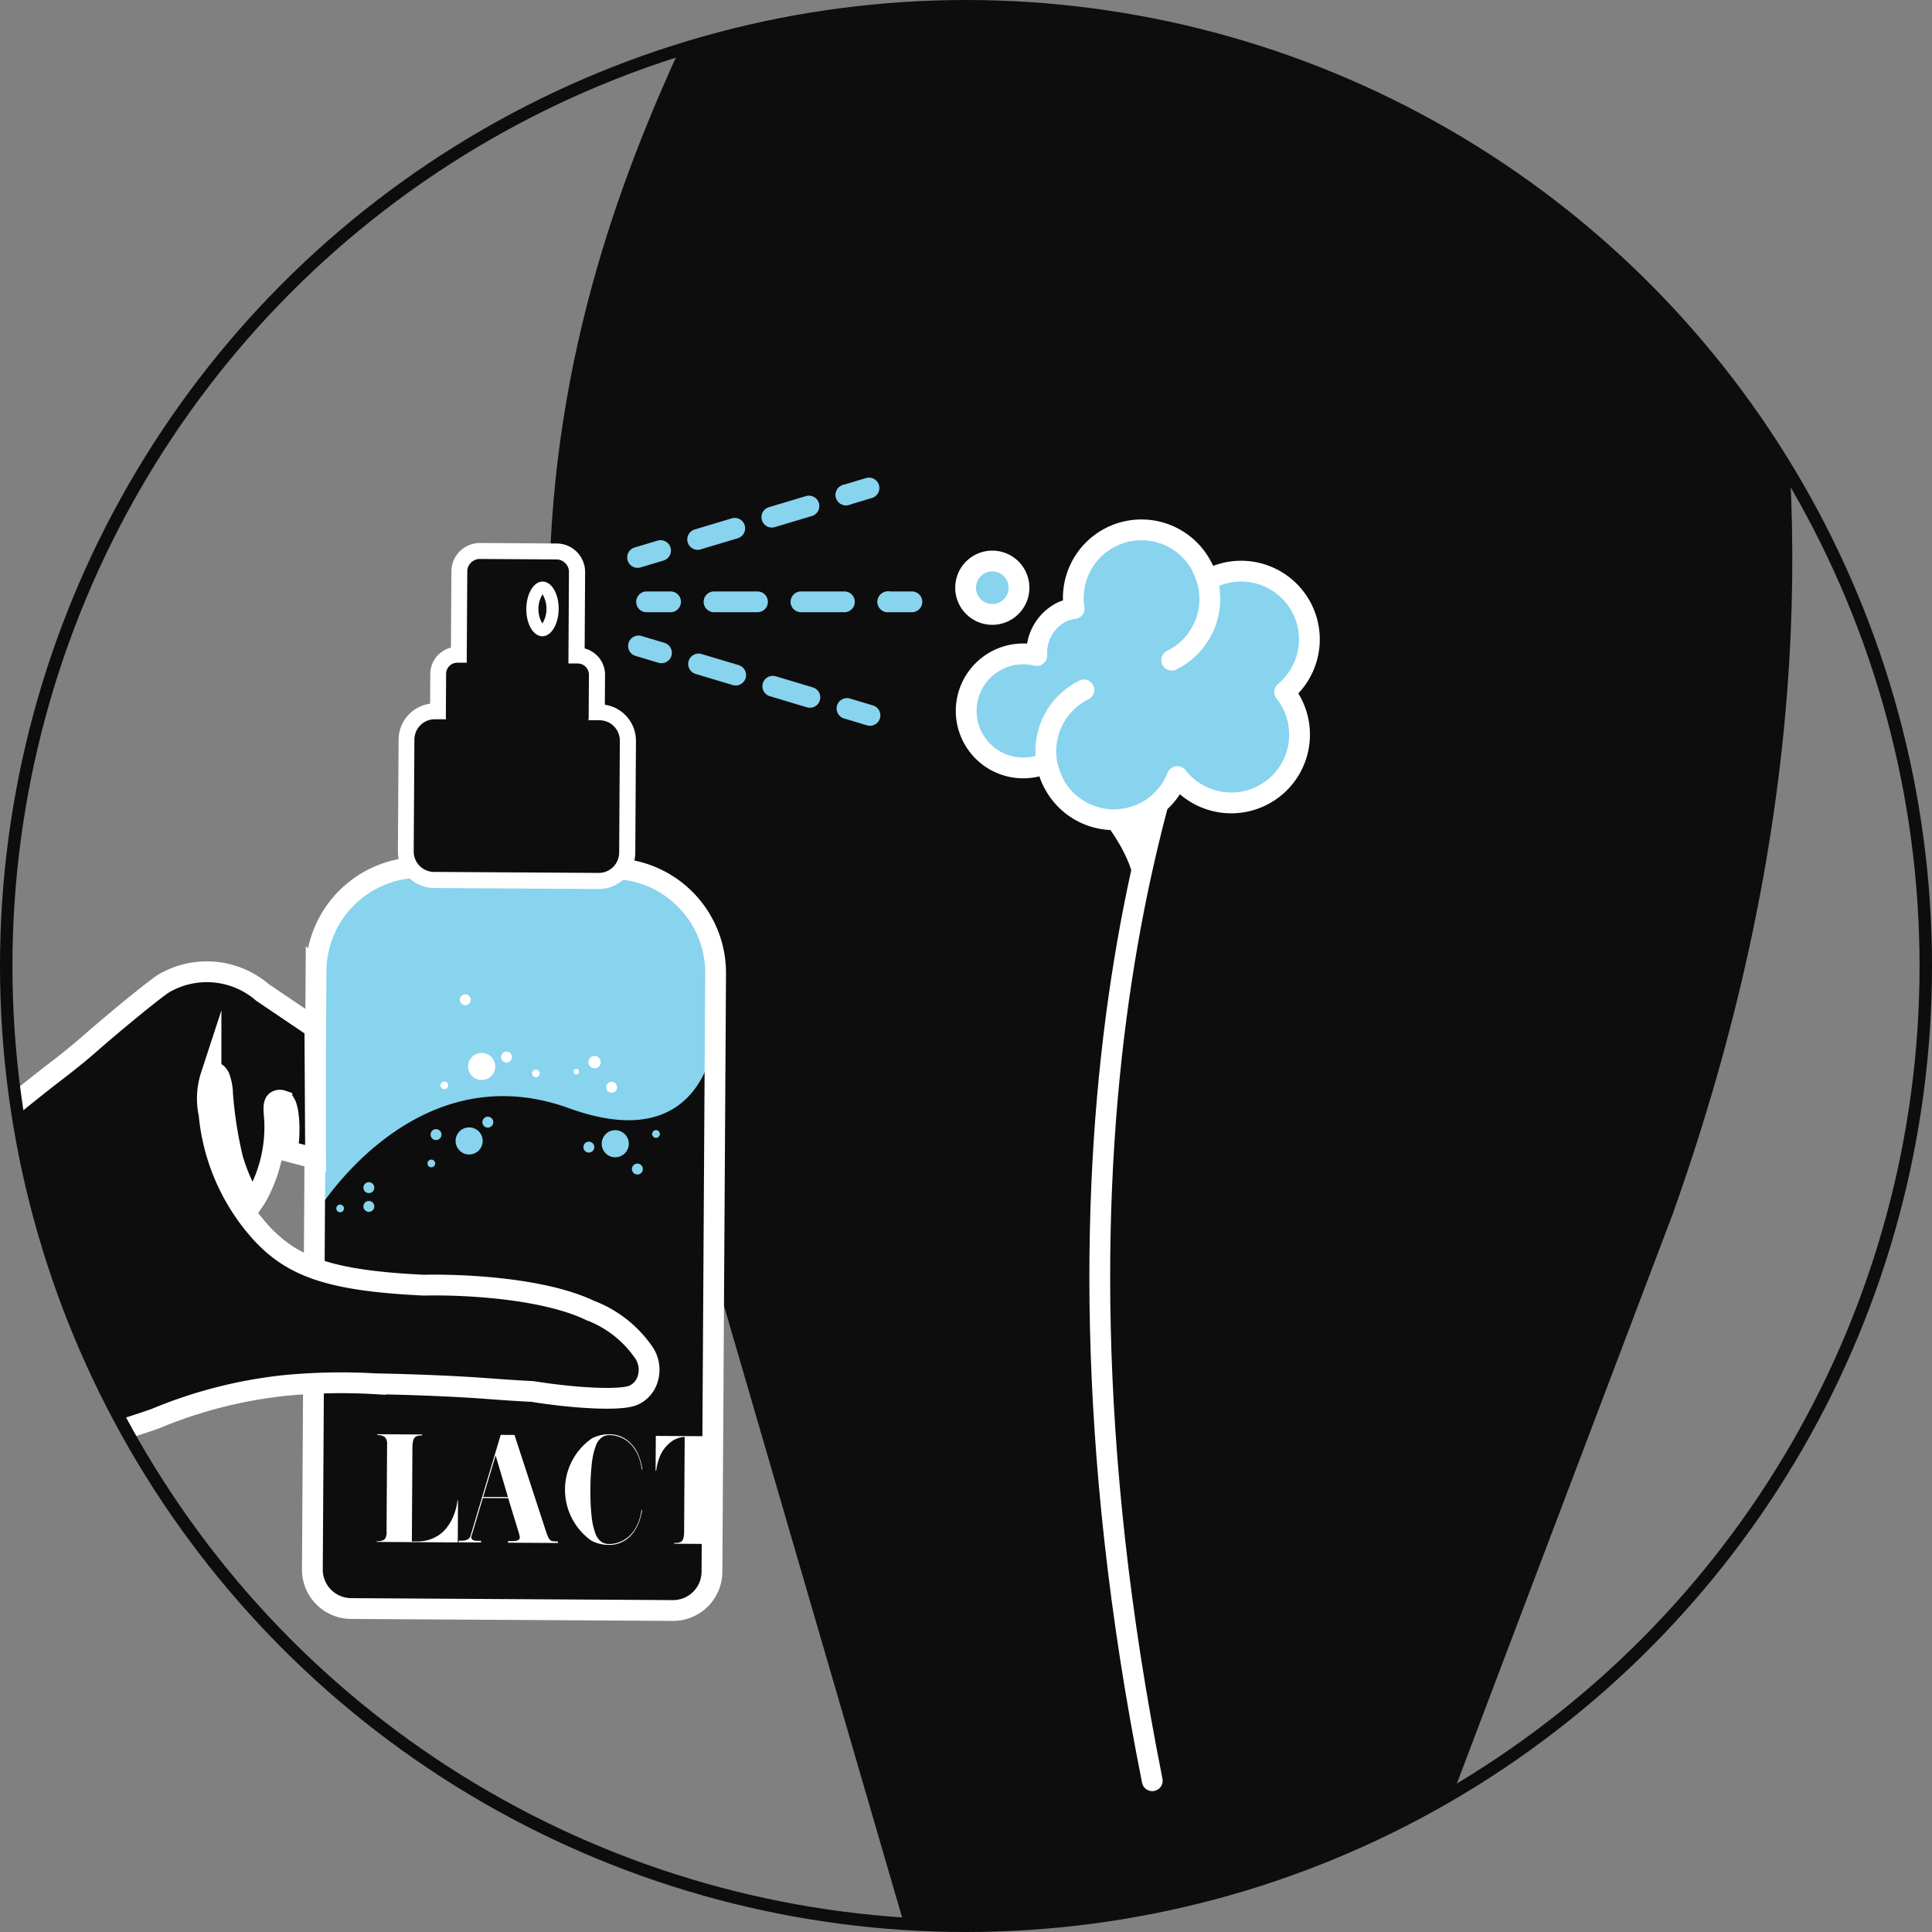 <svg viewBox="0 0 120.778 120.778" height="120.778" width="120.778" xmlns:xlink="http://www.w3.org/1999/xlink" xmlns="http://www.w3.org/2000/svg"><rect x="0" y="0" width="120.778" height="120.778" fill="#808080" stroke="none"/><defs><clipPath id="a"><path fill="none" d="M35.788,113.045a60,60,0,1,0,60-60,60,60,0,0,0-60,60"></path></clipPath><clipPath id="b"><path fill="none" d="M55.156,113.361l-.073,11.925-.155,25.479a2.434,2.434,0,0,0,2.419,2.448l20.111.123a2.434,2.434,0,0,0,2.449-2.419l.228-37.4a6.52,6.52,0,0,0-6.482-6.562l-11.936-.073h-.039a6.522,6.522,0,0,0-6.522,6.482"></path></clipPath></defs><g transform="translate(-1253.9 -1442.483)"><g transform="translate(1218.5 1389.827)"><g clip-path="url(#a)"><path fill="#0d0d0d" d="M78.594,127.19c-18.6-39.5-3.01-66.333,2.576-78.422,5.371-11.623,2.576-18.89,2.576-18.89s-4.8-18.2-5.526-27.689L77.914,0h64.22c0,8.028-5.153,29.878-5.153,29.878s-1.772,8.045,0,12.593c2.926,7.51,20.079,38.074,2.989,86.075l-17.923,47.289H92.758Z"></path><path stroke-width="1.3" stroke-miterlimit="10" stroke-linecap="round" stroke="#fff" fill="none" d="M107.433,163.978c-8.41-42.188,1.6-66.554,5.031-74.282"></path><path fill="#88d3ee" d="M96.044,90.322a1.669,1.669,0,1,1,2.314.465,1.669,1.669,0,0,1-2.314-.465"></path><path stroke-width="1.3" stroke-linejoin="round" stroke-linecap="round" stroke="#fff" fill="none" d="M96.044,90.322a1.669,1.669,0,1,1,2.314.465A1.669,1.669,0,0,1,96.044,90.322Z"></path><path fill="#fff" d="M106.355,109.013c.348-2.815-2.782-6-2.782-6l4.194-1.4.582,1.2Z"></path><path fill="#88d3ee" d="M116.818,90.746A4.272,4.272,0,0,0,111.1,88.8c-.082.04-.15.1-.229.143A4.258,4.258,0,0,0,102.55,90.7a2.771,2.771,0,0,0-.738.2,2.87,2.87,0,0,0-1.6,2.736,3.564,3.564,0,1,0,.643,6.7,4.228,4.228,0,0,0,.361,1.18A4.256,4.256,0,0,0,109,101.2a4.27,4.27,0,1,0,6.708-5.285,4.266,4.266,0,0,0,1.106-5.165"></path><path stroke-width="1.3" stroke-linejoin="round" stroke-linecap="round" stroke="#fff" fill="none" d="M116.818,90.746A4.272,4.272,0,0,0,111.1,88.8c-.082.04-.15.1-.229.143A4.258,4.258,0,0,0,102.55,90.7a2.771,2.771,0,0,0-.738.2,2.87,2.87,0,0,0-1.6,2.736,3.564,3.564,0,1,0,.643,6.7,4.228,4.228,0,0,0,.361,1.18A4.256,4.256,0,0,0,109,101.2a4.27,4.27,0,1,0,6.708-5.285A4.266,4.266,0,0,0,116.818,90.746Z"></path><path fill="#88d3ee" d="M101.219,101.507a4.273,4.273,0,0,1,1.942-5.721"></path><path stroke-width="1.3" stroke-linejoin="round" stroke-linecap="round" stroke="#fff" fill="none" d="M101.219,101.507a4.273,4.273,0,0,1,1.942-5.721"></path><path fill="#88d3ee" d="M110.591,88.207a4.273,4.273,0,0,1-1.942,5.721"></path><path stroke-width="1.3" stroke-linejoin="round" stroke-linecap="round" stroke="#fff" fill="none" d="M110.591,88.207a4.273,4.273,0,0,1-1.942,5.721"></path><path fill="#0d0d0d" d="M77.459,153.336l-20.112-.123a2.434,2.434,0,0,1-2.419-2.448l.155-25.478.073-11.926a6.522,6.522,0,0,1,6.562-6.482l11.935.072a6.523,6.523,0,0,1,6.483,6.562l-.228,37.4a2.434,2.434,0,0,1-2.449,2.419"></path></g></g><g transform="translate(1218.5 1389.827)"><g clip-path="url(#b)"><path fill="#fff" d="M72.644,143.049a1.134,1.134,0,0,1,.37-.53.826.826,0,0,1,.485-.148,1.868,1.868,0,0,1,.7.142,1.9,1.9,0,0,1,.608.408,2.283,2.283,0,0,1,.459.673,3.1,3.1,0,0,1,.251.931h.04a3.469,3.469,0,0,0-.215-.836,2.165,2.165,0,0,0-1.033-1.188,1.817,1.817,0,0,0-.812-.181,2.349,2.349,0,0,0-1.086.251,3.9,3.9,0,0,0-.039,6.4,2.359,2.359,0,0,0,1.083.265,1.831,1.831,0,0,0,.814-.171,1.9,1.9,0,0,0,.623-.479,2.519,2.519,0,0,0,.425-.7,3.529,3.529,0,0,0,.225-.833H75.5a3.106,3.106,0,0,1-.263.927,2.267,2.267,0,0,1-.467.667,1.883,1.883,0,0,1-.613.4,1.83,1.83,0,0,1-.7.133.835.835,0,0,1-.483-.153,1.134,1.134,0,0,1-.363-.536,4.44,4.44,0,0,1-.227-1.041,13.66,13.66,0,0,1-.073-1.681,13.844,13.844,0,0,1,.093-1.68,4.531,4.531,0,0,1,.24-1.039"></path><path fill="#fff" d="M76.383,144.594h.04a3.382,3.382,0,0,1,.171-.734,2.177,2.177,0,0,1,.878-1.151,1.571,1.571,0,0,1,.731-.227l-.037,6.036a1.583,1.583,0,0,1-.048.307.392.392,0,0,1-.1.179.361.361,0,0,1-.184.087,1.622,1.622,0,0,1-.287.02v.051l2.807.017v-.051a1.859,1.859,0,0,1-.307-.023.351.351,0,0,1-.186-.089.361.361,0,0,1-.093-.181,1.44,1.44,0,0,1-.024-.308l.037-6.036a1.586,1.586,0,0,1,.725.237,1.863,1.863,0,0,1,.523.5,2.576,2.576,0,0,1,.337.664,3.68,3.68,0,0,1,.169.736h.034l.013-2.175-5.184-.032Z"></path><path fill="#fff" d="M63.6,147.74a3.025,3.025,0,0,1-.316.471,2.141,2.141,0,0,1-.45.41,2.346,2.346,0,0,1-.6.289,2.5,2.5,0,0,1-.781.106l-.306,0,.036-5.983a1.921,1.921,0,0,1,.046-.313.44.44,0,0,1,.1-.2.357.357,0,0,1,.18-.1,1.14,1.14,0,0,1,.279-.028v-.06l-2.793-.017v.06a.672.672,0,0,1,.476.132.633.633,0,0,1,.127.455l-.033,5.444a.656.656,0,0,1-.133.49.749.749,0,0,1-.477.108v.044l5.062.031.016-2.624h-.034a3.683,3.683,0,0,1-.4,1.287"></path><path fill="#fff" d="M69.813,148.942a.38.38,0,0,1-.125-.155c-.046-.1-.087-.2-.125-.3l-2-6.125-.861-.005-1.9,6.351a.271.271,0,0,1-.094.128.518.518,0,0,1-.161.094.782.782,0,0,1-.287.042h-.187v.1l1.4.008v-.1h-.247a.569.569,0,0,1-.243-.041.212.212,0,0,1-.1-.1.179.179,0,0,1-.019-.129l.157-.506.565-1.9,1.584.009.687,2.248c.013.058.023.113.033.168a.2.2,0,0,1-.025.142.247.247,0,0,1-.147.094,1.189,1.189,0,0,1-.33.032l-.234,0v.1l3.121.019v-.1c-.12,0-.216,0-.287-.01a.385.385,0,0,1-.18-.057m-4.2-2.713.776-2.592.771,2.6Z"></path><path d="M87.258,143.4a3.363,3.363,0,0,0-.956-.736,2.338,2.338,0,0,0-1.054-.273,2.366,2.366,0,0,0-1.072.26,3.315,3.315,0,0,0-.961.724,3.722,3.722,0,0,0-.7,1.094,3.658,3.658,0,0,0-.017,2.725,3.7,3.7,0,0,0,.684,1.1,3.32,3.32,0,0,0,.952.737,2.373,2.373,0,0,0,1.069.273,2.341,2.341,0,0,0,1.057-.26,3.367,3.367,0,0,0,.965-.725,3.788,3.788,0,0,0,.707-1.094,3.573,3.573,0,0,0,.017-2.725,3.79,3.79,0,0,0-.694-1.1m-.791,4.135a4.041,4.041,0,0,1-.23,1.039,1.047,1.047,0,0,1-.41.531,1.2,1.2,0,0,1-.621.146,1.224,1.224,0,0,1-.633-.154,1.044,1.044,0,0,1-.4-.535,3.889,3.889,0,0,1-.21-1.042q-.066-.839-.054-1.681t.074-1.663a3.939,3.939,0,0,1,.223-1.044,1.067,1.067,0,0,1,.41-.539,1.2,1.2,0,0,1,.634-.151,1.17,1.17,0,0,1,.62.159,1.068,1.068,0,0,1,.4.544,4.046,4.046,0,0,1,.217,1.046,20.606,20.606,0,0,1-.02,3.344"></path><path d="M109.746,138.5c-.564.148-1.118.268-1.682.374l-.009.055c.551.154.719.58.6,1.291l-.464,2.749a1.735,1.735,0,0,0-1.408-.9c-1.509-.009-2.81,2.5-2.822,4.545-.01,1.562.73,2.292,1.421,2.3.627,0,1.491-.663,2.488-3.862h.022a23.724,23.724,0,0,0-.539,3.051c0,.507.207.824.515.826.489,0,.812-.749,1.244-1.8l-.042-.028c-.516.875-.644,1.038-.772,1.037-.191,0-.147-.344-.1-.576Zm-1.79,5.99c-.845,2.708-1.672,4.073-2.363,4.069-.457,0-.793-.608-.785-2.005.013-2.1.781-4.352,1.9-4.345.5,0,.975.458,1.318,1.707Z"></path><path d="M111.435,139.487a.684.684,0,0,0-.579.709.705.705,0,0,0,.569.743A.713.713,0,0,0,112,140.2a.693.693,0,0,0-.568-.716"></path><path d="M110.89,148.714c-.17,0-.126-.261-.071-.562l.926-5.516a6.039,6.039,0,0,1-1.681.385l-.011.069c.6.2.729.58.564,1.552L110,148.284a2.339,2.339,0,0,0-.045.41c0,.493.186.81.569.812.435,0,.65-.475,1.2-1.8l-.042-.042c-.495.929-.676,1.05-.793,1.049"></path><path d="M96.837,148.629c-.085,0-.127-.1-.126-.261q.127-1.156.365-2.286a15.987,15.987,0,0,0,.32-2.2c0-.726-.279-1.3-.726-1.305-.754-.005-1.476,1.621-3.038,5.05h-.011l.451-2.354a8.645,8.645,0,0,0,.2-1.423c0-.713-.3-1.29-.736-1.292-.765-.005-1.487,1.648-3.017,5.023h-.01c.131-.684.3-1.535.395-2.149l.5-2.915a7.44,7.44,0,0,1-1.681.384l-.011.055c.636.237.739.7.608,1.415l-.835,4.875.776,0,.221-1.287c1.829-4.058,2.271-4.822,2.664-4.82.266,0,.349.331.346.756a5.458,5.458,0,0,1-.1.931l-.771,4.434.776.005.221-1.316c1.8-4.017,2.314-4.794,2.653-4.792.266,0,.349.317.347.755a12.3,12.3,0,0,1-.289,2.106,19.68,19.68,0,0,0-.431,2.588c0,.439.155.809.527.811.488,0,.769-.654,1.254-1.8l-.042-.028c-.569.929-.676,1.038-.793,1.037"></path><path d="M101.834,142.6c-1.679-.011-3.19,2.158-3.2,4.295-.009,1.493.707,2.539,1.812,2.546,1.074.007,1.9-.948,2.32-2.205l-.043-.014a2.152,2.152,0,0,1-1.826,1.359c-.69-.005-1.4-.475-1.39-2.009a4.5,4.5,0,0,1,.046-.6c1.616-.168,3.609-.937,3.617-2.265,0-.795-.716-1.1-1.333-1.106m-2.251,3.235c.363-2.025,1.337-3.1,2.081-3.1.358-.023.663.333.679.795a1.085,1.085,0,0,1,0,.14c-.007,1.11-1.075,1.994-2.755,2.162"></path></g></g><g transform="translate(1218.5 1389.827)"><g clip-path="url(#a)"><path fill="#88d3ee" d="M70.964,121.935c-9.852-3.575-15.9,6.712-15.9,6.712l.024-3.837.07-11.449a6.521,6.521,0,0,1,6.561-6.482l11.936.072a6.522,6.522,0,0,1,6.482,6.562l-.022,3.622s-.362,7.988-9.149,4.8"></path><path stroke-width="1.3" stroke-miterlimit="10" stroke="#fff" fill="none" d="M77.459,153.336l-20.112-.123a2.434,2.434,0,0,1-2.419-2.448l.228-37.4a6.522,6.522,0,0,1,6.562-6.482l11.935.072a6.523,6.523,0,0,1,6.483,6.562l-.228,37.4A2.434,2.434,0,0,1,77.459,153.336Z"></path><path fill="#0d0d0d" d="M62.533,107.67a1.775,1.775,0,0,1-1.762-1.783l.043-7a1.778,1.778,0,0,1,1.773-1.761h.195l.015-2.342a1.2,1.2,0,0,1,1.2-1.191h.095l.032-5.219A1.283,1.283,0,0,1,65.4,87.1l4.8.029a1.283,1.283,0,0,1,1.273,1.288l-.032,5.22h.087a1.2,1.2,0,0,1,1.191,1.205l-.015,2.342h.185a1.775,1.775,0,0,1,1.762,1.783l-.043,7a1.775,1.775,0,0,1-1.771,1.761Z"></path><path fill="#fff" d="M65.4,87.6h0l4.792.029a.783.783,0,0,1,.776.786l-.034,5.709,0,.01.588,0a.7.7,0,0,1,.694.7L72.2,97.578a.632.632,0,0,1-.022.1l.707.005a1.274,1.274,0,0,1,1.264,1.279l-.042,7a1.276,1.276,0,0,1-1.272,1.264h-.008l-10.3-.063a1.276,1.276,0,0,1-1.264-1.279l.043-7a1.276,1.276,0,0,1,1.272-1.264h.007l.708,0a.538.538,0,0,1-.021-.106l.016-2.736a.7.7,0,0,1,.7-.693h0l.589,0,0-.009.035-5.71A.784.784,0,0,1,65.4,87.6m0-1a1.785,1.785,0,0,0-1.781,1.77l-.029,4.772A1.7,1.7,0,0,0,62.3,94.781l-.011,1.865a2.279,2.279,0,0,0-1.971,2.237l-.043,7a2.276,2.276,0,0,0,2.258,2.286l10.295.063a2.281,2.281,0,0,0,2.286-2.258l.042-7a2.276,2.276,0,0,0-1.944-2.262l.012-1.863a1.7,1.7,0,0,0-1.275-1.655l.029-4.77a1.783,1.783,0,0,0-1.77-1.792L65.413,86.6H65.4Z"></path><path fill="#fff" d="M70.325,90.728c-.006.945-.464,1.708-1.024,1.705s-1.01-.772-1-1.717.464-1.709,1.024-1.705,1.01.772,1,1.717"></path><path fill="#0d0d0d" d="M69.306,91.634a1.775,1.775,0,0,1,.011-1.825,1.775,1.775,0,0,1-.011,1.825"></path><path fill="#88d3ee" d="M65.323,124.585a.847.847,0,1,1,.007-1.2.848.848,0,0,1-.007,1.2"></path><path fill="#88d3ee" d="M66.138,123.048a.341.341,0,1,1,0-.483.342.342,0,0,1,0,.483"></path><path fill="#88d3ee" d="M62.9,123.826a.341.341,0,1,1,0-.483.342.342,0,0,1,0,.483"></path><path fill="#88d3ee" d="M62.534,125.559a.241.241,0,1,1,0-.341.241.241,0,0,1,0,.341"></path><path fill="#88d3ee" d="M58.7,127.143a.341.341,0,1,1,0-.483.342.342,0,0,1,0,.483"></path><path fill="#88d3ee" d="M58.7,128.317a.341.341,0,1,1,0-.483.342.342,0,0,1,0,.483"></path><path fill="#88d3ee" d="M56.834,128.371a.241.241,0,1,1,0-.341.241.241,0,0,1,0,.341"></path><path fill="#88d3ee" d="M73.761,123.315a.847.847,0,1,1-.74.942.848.848,0,0,1,.74-.942"></path><path fill="#88d3ee" d="M72.174,124.029a.341.341,0,1,1-.3.379.341.341,0,0,1,.3-.379"></path><path fill="#88d3ee" d="M75.207,125.4a.341.341,0,1,1-.3.379.341.341,0,0,1,.3-.379"></path><path fill="#88d3ee" d="M76.381,123.308a.241.241,0,1,1-.211.268.242.242,0,0,1,.211-.268"></path><path fill="#fff" d="M72.471,119.428a.385.385,0,1,1,.468-.277.384.384,0,0,1-.468.277"></path><path fill="#fff" d="M73.552,120.955a.341.341,0,1,1,.415-.246.341.341,0,0,1-.415.246"></path><path fill="#fff" d="M71.379,119.815a.175.175,0,1,1,.214-.126.175.175,0,0,1-.214.126"></path><path fill="#fff" d="M68.839,119.992a.241.241,0,1,1,.294-.174.242.242,0,0,1-.294.174"></path><path fill="#fff" d="M65.807,120.118a.847.847,0,1,1,.5-1.087.846.846,0,0,1-.5,1.087"></path><path fill="#fff" d="M67.186,119.056a.341.341,0,1,1,.2-.438.342.342,0,0,1-.2.438"></path><path fill="#fff" d="M64.609,115.476a.341.341,0,1,1,.2-.438.341.341,0,0,1-.2.438"></path><path fill="#fff" d="M63.26,120.731a.241.241,0,1,1,.143-.31.242.242,0,0,1-.143.31"></path><path fill="#0d0d0d" d="M55.13,125.081l-1.753-.463.067-.7c.072-.783.027-2.359-.421-2.465a.4.4,0,0,0-.362.053c-.159.137-.16.432-.1,1.041a8.889,8.889,0,0,1-1.177,5.018l-.2.29-.108-.155a11.4,11.4,0,0,1-1.128-2.6,25.539,25.539,0,0,1-.635-4.074,3.146,3.146,0,0,0-.2-1.042c-.079-.134-.141-.24-.262-.25s-.192.084-.26.166a4.606,4.606,0,0,0-.123,2.406,12.823,12.823,0,0,0,3.306,7.47c1.939,2.07,4.25,2.943,10.126,3.222,2.428-.056,7.454.175,10.395,1.581a7.141,7.141,0,0,1,3.407,2.713,1.932,1.932,0,0,1,.2,1.53,1.623,1.623,0,0,1-.932,1.068c-.857.346-3.787.156-6.285-.246-.512-.022-1.5-.083-2.711-.174-2.009-.151-4.467-.256-7.1-.307a36.7,36.7,0,0,0-5.727.111,28.86,28.86,0,0,0-8.033,2.067,58.577,58.577,0,0,1-5.747,1.693c-.978.19-3.915.668-4.491.731-.383.041-4.733.335-7.388.5-.766.047-1.78.1-2.261.11-1.193.033-3.522.182-4.792.307-.571.056-12.272,1.316-14.116,1.485-.936.086-1.744.166-2.438.237a2.792,2.792,0,0,1-3.039-2.424,34.332,34.332,0,0,1,.6-10.727,1.187,1.187,0,0,1,1.167-.948c.337,0,.78-.005,1.368-.012,5.2-.065,18.318-1.543,21.178-2.837,2.416-1.092,6.092-3.635,10.63-7.355,1.048-.859,2.422-1.953,3.062-2.438s1.584-1.249,2.09-1.694c1.734-1.521,4.152-3.493,4.706-3.837a5.332,5.332,0,0,1,6.173.571h0l3.268,2.208Z"></path><path stroke-width="1.3" stroke-miterlimit="10" stroke="#fff" fill="none" d="M55.13,125.081l-1.753-.463.067-.7c.072-.783.027-2.359-.421-2.465a.4.4,0,0,0-.362.053c-.159.137-.16.432-.1,1.041a8.889,8.889,0,0,1-1.177,5.018l-.2.29-.108-.155a11.4,11.4,0,0,1-1.128-2.6,25.539,25.539,0,0,1-.635-4.074,3.146,3.146,0,0,0-.2-1.042c-.079-.134-.141-.24-.262-.25s-.192.084-.26.166a4.606,4.606,0,0,0-.123,2.406,12.823,12.823,0,0,0,3.306,7.47c1.939,2.07,4.25,2.943,10.126,3.222,2.428-.056,7.454.175,10.395,1.581a7.141,7.141,0,0,1,3.407,2.713,1.932,1.932,0,0,1,.2,1.53,1.623,1.623,0,0,1-.932,1.068c-.857.346-3.787.156-6.285-.246-.512-.022-1.5-.083-2.711-.174-2.009-.151-4.467-.256-7.1-.307a36.7,36.7,0,0,0-5.727.111,28.86,28.86,0,0,0-8.033,2.067,58.577,58.577,0,0,1-5.747,1.693c-.978.19-3.915.668-4.491.731-.383.041-4.733.335-7.388.5-.766.047-1.78.1-2.261.11-1.193.033-3.522.182-4.792.307-.571.056-12.272,1.316-14.116,1.485-.936.086-1.744.166-2.438.237a2.792,2.792,0,0,1-3.039-2.424,34.332,34.332,0,0,1,.6-10.727,1.187,1.187,0,0,1,1.167-.948c.337,0,.78-.005,1.368-.012,5.2-.065,18.318-1.543,21.178-2.837,2.416-1.092,6.092-3.635,10.63-7.355,1.048-.859,2.422-1.953,3.062-2.438s1.584-1.249,2.09-1.694c1.734-1.521,4.152-3.493,4.706-3.837a5.332,5.332,0,0,1,6.173.571h0l3.268,2.208Z"></path></g></g><circle stroke-width="0.778" stroke-miterlimit="10" stroke="#0d0d0d" fill="none" transform="translate(1254.289 1442.872)" r="60" cy="60" cx="60"></circle><line stroke-width="1.3" stroke-miterlimit="10" stroke-linecap="round" stroke="#88d3ee" fill="none" transform="translate(1294.32 1480.106)" x2="1.5"></line><line stroke-dasharray="2.717 2.717" stroke-width="1.3" stroke-miterlimit="10" stroke-linecap="round" stroke="#88d3ee" fill="none" transform="translate(1298.537 1480.106)" x2="10.868"></line><line stroke-width="1.3" stroke-miterlimit="10" stroke-linecap="round" stroke="#88d3ee" fill="none" transform="translate(1309.406 1480.106)" x2="1.5"></line><line stroke-width="1.3" stroke-miterlimit="10" stroke-linecap="round" stroke="#88d3ee" fill="none" transform="translate(1293.758 1476.901)" x2="1.437" y1="0.431"></line><line stroke-dasharray="2.421 2.421" stroke-width="1.3" stroke-miterlimit="10" stroke-linecap="round" stroke="#88d3ee" fill="none" transform="translate(1297.514 1473.422)" x2="9.274" y1="2.783"></line><line stroke-width="1.3" stroke-miterlimit="10" stroke-linecap="round" stroke="#88d3ee" fill="none" transform="translate(1306.788 1472.991)" x2="1.437" y1="0.431"></line><line stroke-width="1.3" stroke-miterlimit="10" stroke-linecap="round" stroke="#88d3ee" fill="none" transform="translate(1293.815 1482.863)" y2="0.431" x2="1.437"></line><line stroke-dasharray="2.422 2.422" stroke-width="1.3" stroke-miterlimit="10" stroke-linecap="round" stroke="#88d3ee" fill="none" transform="translate(1297.571 1483.99)" y2="2.784" x2="9.277"></line><line stroke-width="1.3" stroke-miterlimit="10" stroke-linecap="round" stroke="#88d3ee" fill="none" transform="translate(1306.849 1486.774)" y2="0.431" x2="1.437"></line></g></svg>